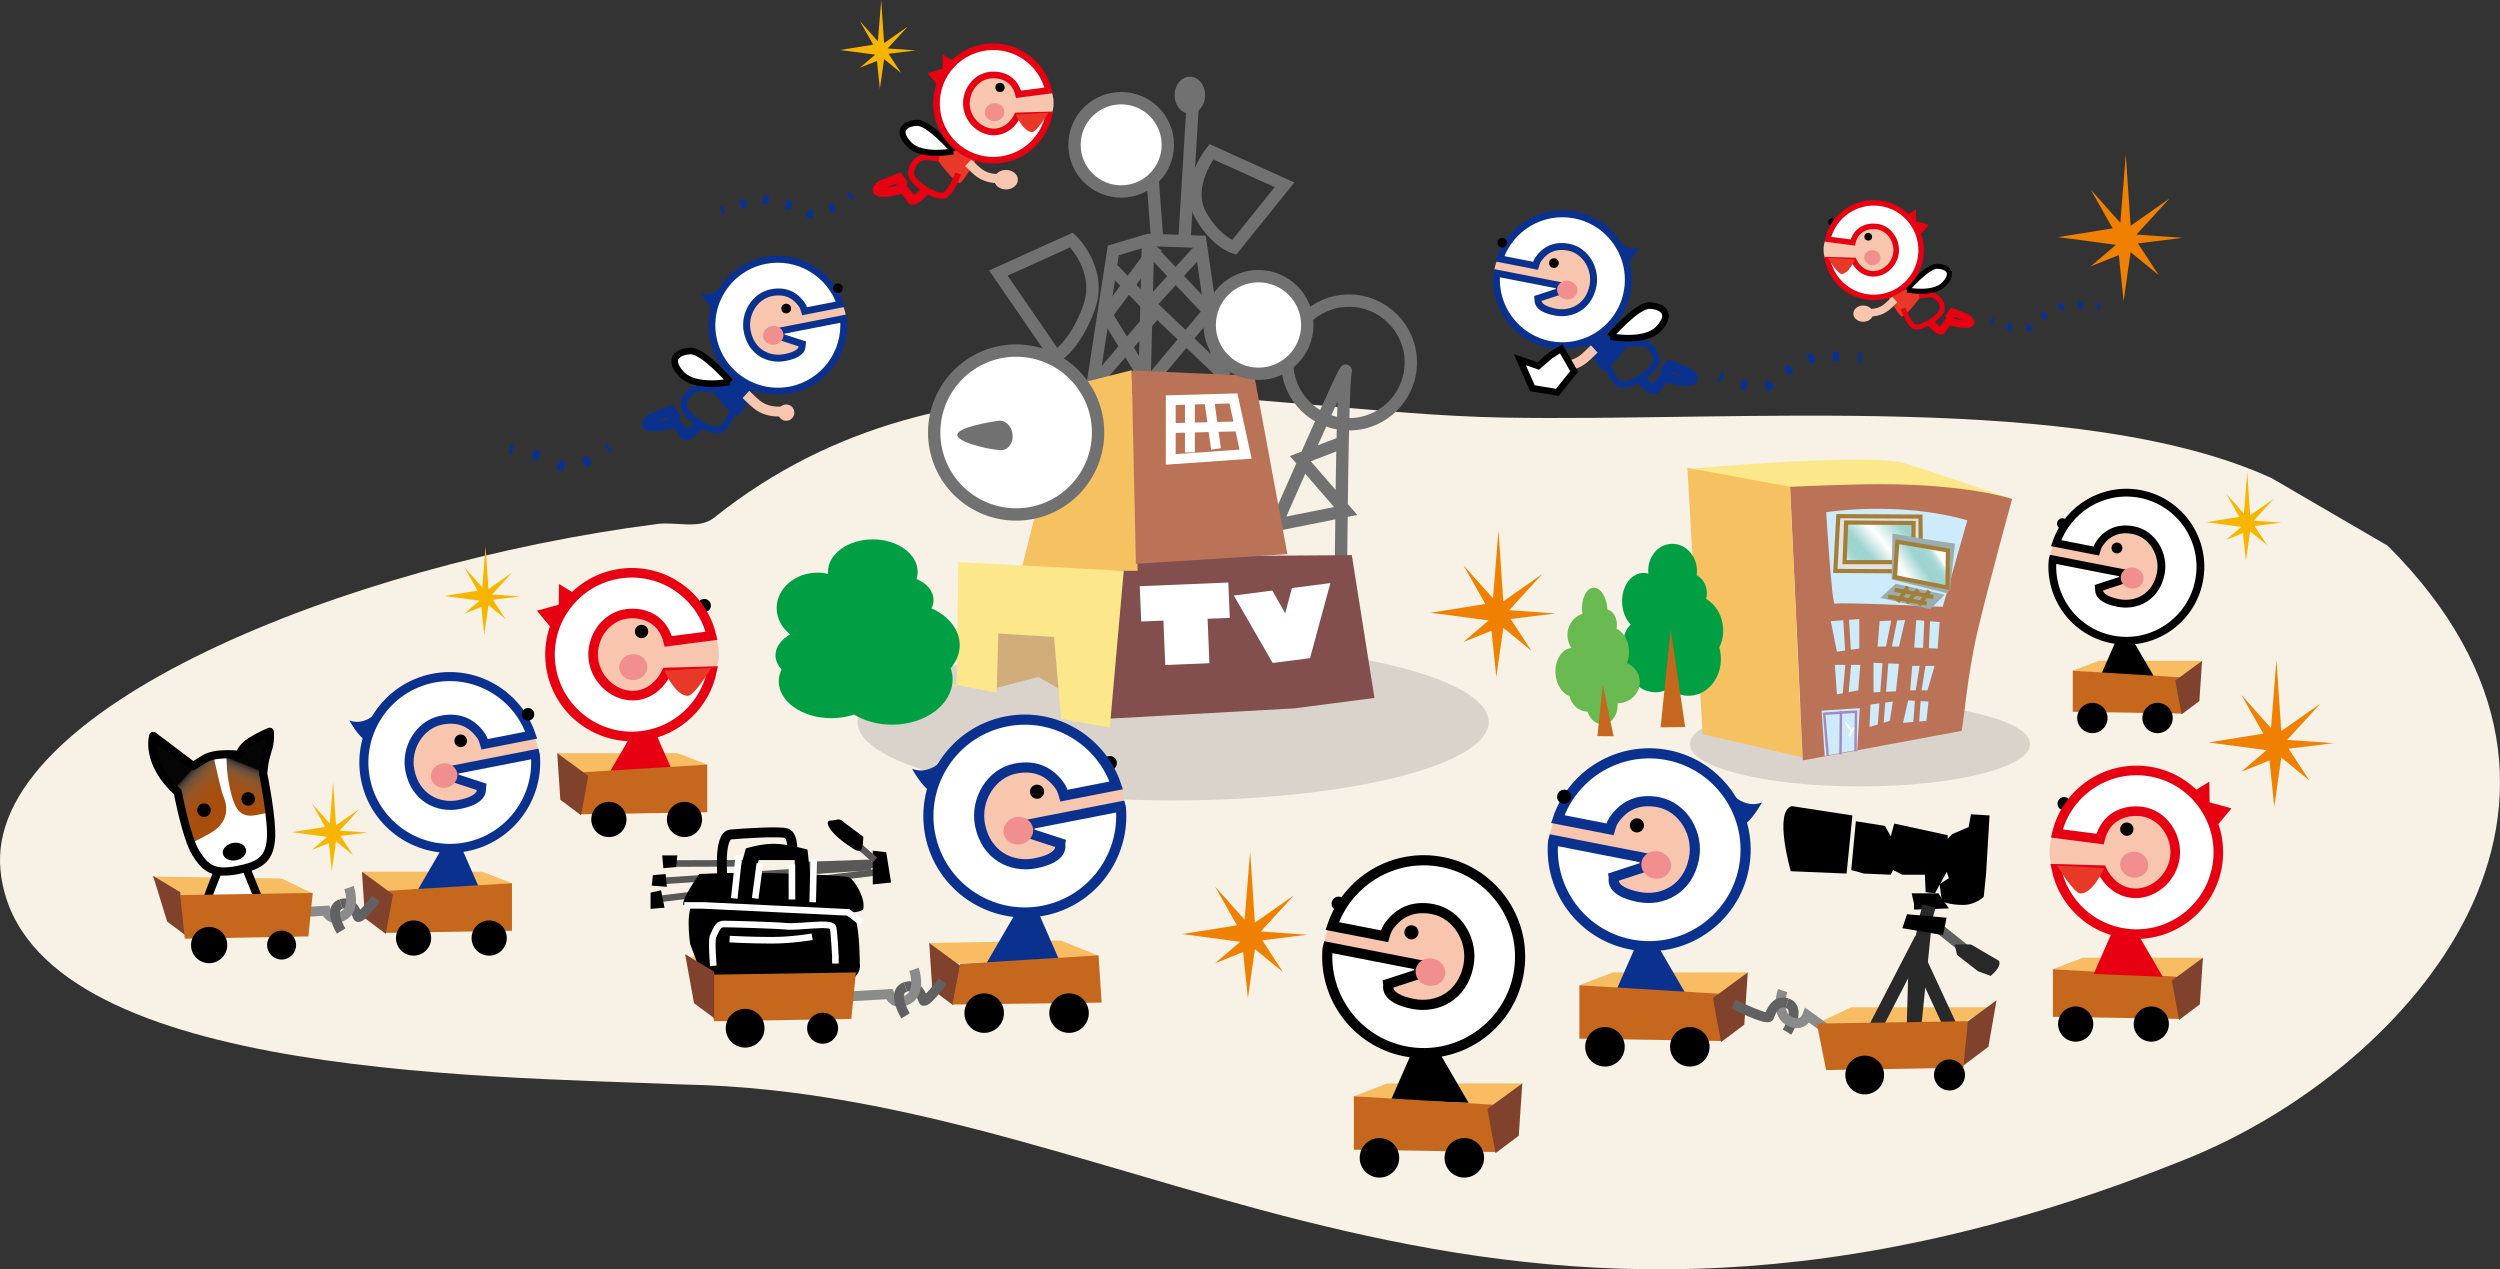 <!-- Generator: Adobe Illustrator 18.1.1, SVG Export Plug-In  -->
<svg version="1.1"
	 xmlns="http://www.w3.org/2000/svg" xmlns:xlink="http://www.w3.org/1999/xlink" xmlns:a="http://ns.adobe.com/AdobeSVGViewerExtensions/3.0/"
	 x="0px" y="0px" width="860.268px" height="436.785px" viewBox="0 0 860.268 436.785" enable-background="new 0 0 860.268 436.785"
	 xml:space="preserve">
<rect x="0" y="0" width="860.268" height="436.785" fill="#333333" stroke="none"/>
<defs>
</defs>
<g>
	<g>
		<path fill="#F7F2E5" d="M781.681,164.524c-65.702-30.003-183.52-19.337-264.516-20.837
			c-86.901-1.609-188.991-31.498-271.487,34.498c-5.051,4.04-12.985,1.282-19.592,2.133
			C118.869,194.108-5.344,243.917,0.178,299.538c7.013,70.638,162.384,70.641,235.003,73.641
			c159.066,3,275.987,122.994,517.474,25.499c76.436-30.859,157.504-122.369,69.008-210.864L781.681,164.524z"/>
	</g>
	<g>
		<g>
			<ellipse fill="#D9D3CC" cx="403.658" cy="248.426" rx="108.594" ry="26.998"/>
			<path fill="none" stroke="#727171" stroke-width="4.252" stroke-miterlimit="10" d="M463.055,151.83l-15.6,5.999l15.6,17.999
				l-23.999,4.801c0,0,25.199-57.598,23.999-52.798c-1.199,4.8-1.632,69.567-1.632,69.567"/>
			
				<line fill="none" stroke="#727171" stroke-width="4.252" stroke-miterlimit="10" x1="395.071" y1="82.581" x2="393.873" y2="130.513"/>
			<polyline fill="none" stroke="#727171" stroke-width="4.252" stroke-miterlimit="10" points="398.066,84.978 380.691,108.345 
				393.273,128.716 			"/>
			<polyline fill="none" stroke="#727171" stroke-width="4.252" stroke-miterlimit="10" points="383.088,92.767 397.469,107.746 
				375.898,132.91 383.088,86.176 395.071,82.581 413.045,83.18 420.235,132.311 			"/>
			<polyline fill="none" stroke="#727171" stroke-width="4.252" stroke-miterlimit="10" points="395.071,84.978 416.041,107.146 
				397.469,129.315 			"/>
			<polyline fill="none" stroke="#727171" stroke-width="4.252" stroke-miterlimit="10" points="413.645,84.978 395.67,104.75 
				422.033,129.914 			"/>
			<polyline fill="#834E4E" points="376.498,191.627 465.172,191.027 472.961,240.157 445.4,243.753 380.691,247.348 374.7,192.824 
							"/>
			<polygon fill="#F6C160" points="351.333,196.42 367.51,132.91 389.423,127.398 391.477,196.42 			"/>
			<polyline fill="#BA7356" points="389.68,127.518 431.619,129.315 443.004,190.686 390.877,194.023 389.423,127.999 			"/>
			<polyline fill="#D2AD7C" points="341.148,237.162 357.324,232.969 365.713,237.762 370.506,216.191 341.747,212.597 
				341.148,237.162 			"/>
			
				<line fill="none" stroke="#727171" stroke-width="4.252" stroke-miterlimit="10" x1="407.653" y1="81.383" x2="410.649" y2="32.253"/>
			
				<line fill="none" stroke="#727171" stroke-width="4.252" stroke-miterlimit="10" x1="398.066" y1="80.784" x2="395.734" y2="49.657"/>
			<path fill="#727171" d="M400.234,47.43c0.439,2.781-1.059,5.323-3.35,5.684c-2.287,0.363-4.498-1.597-4.938-4.375
				c-0.439-2.777,1.062-5.324,3.35-5.684C397.584,42.693,399.794,44.649,400.234,47.43z"/>
			<circle fill="#FFFFFF" stroke="#727171" stroke-width="4.252" stroke-miterlimit="10" cx="385.805" cy="49.835" r="16.055"/>
			<path fill="none" stroke="#727171" stroke-width="4.252" stroke-miterlimit="10" d="M368.709,82.581
				c0,0,10.784,10.186,5.991,23.367c-4.793,13.181-11.384,16.776-11.384,16.776l-19.772-28.76L368.709,82.581z"/>
			<circle fill="none" stroke="#727171" stroke-width="4.252" stroke-miterlimit="10" cx="464.201" cy="124.724" r="21.27"/>
			<circle fill="#FFFFFF" stroke="#727171" stroke-width="4.252" stroke-miterlimit="10" cx="349.66" cy="148.831" r="28.199"/>
			<circle fill="#FFFFFF" stroke="#727171" stroke-width="4.252" stroke-miterlimit="10" cx="433.057" cy="111.832" r="16.799"/>
			<path fill="#727171" d="M348.407,149.207c0.419,2.782-1.1,5.314-3.392,5.657c-2.289,0.347-15.175-2.284-15.593-5.065
				c-0.419-2.781,11.79-4.662,14.08-5.006C345.793,144.449,347.988,146.424,348.407,149.207z"/>
			<path fill="none" stroke="#727171" stroke-width="4.252" stroke-miterlimit="10" d="M416.857,52.215
				c0,0-9.584,11.915-3.441,22.311c5.201,8.8,11.234,10.635,11.234,10.635L442.023,63.6L416.857,52.215z"/>
			<polyline fill="#FCE78A" points="329.165,236.562 329.764,193.424 386.684,196.42 381.891,250.344 365.113,247.348 
				362.717,219.188 343.544,217.989 342.945,238.36 327.367,235.364 			"/>
			<polygon fill="none" stroke="#FFFFFF" stroke-width="3.397" stroke-miterlimit="10" points="402.86,137.703 424.43,137.104 
				428.623,156.277 402.86,158.074 			"/>
			
				<line fill="none" stroke="#FFFFFF" stroke-width="3.397" stroke-miterlimit="10" x1="409.451" y1="137.104" x2="409.451" y2="155.678"/>
			
				<line fill="none" stroke="#FFFFFF" stroke-width="3.397" stroke-miterlimit="10" x1="416.041" y1="137.104" x2="418.439" y2="154.48"/>
			
				<line fill="none" stroke="#FFFFFF" stroke-width="3.397" stroke-miterlimit="10" x1="403.459" y1="147.289" x2="427.426" y2="146.69"/>
			<g>
				<path fill="#FFFFFF" d="M392.697,213.871l-0.502-12.158l30.484-1.259l0.502,12.158l-7.644,0.315l0.632,15.287l-15.197,0.628
					l-0.632-15.287L392.697,213.871z"/>
				<path fill="#FFFFFF" d="M457.796,200.637l-7.003,25.832l-12.863,1.662l-13.36-23.199l13.235-1.711l4.445,7.821l2.311-8.694
					L457.796,200.637z"/>
			</g>
			<g>
				<path fill="#009F43" d="M330.244,222.02c0-5.414-3.913-10.126-9.719-12.661c0.453-0.895,0.715-1.857,0.715-2.87
					c0-3.109-2.356-5.813-5.836-7.234c0.234-0.784,0.371-1.594,0.371-2.428c0-6.198-6.913-11.224-15.438-11.224
					c-8.528,0-15.439,5.025-15.439,11.224c0,0.217,0.027,0.423,0.044,0.636c-1.15-0.261-2.349-0.414-3.592-0.414
					c-7.786,0-14.095,5.463-14.095,12.201c0,3.583,1.794,6.794,4.636,9.027c-3.084,1.784-5.031,4.34-5.031,7.193
					c0,1.781,0.771,3.448,2.091,4.888c-0.625,1.282-0.977,2.653-0.977,4.084c0,7.008,8.116,12.688,18.124,12.688
					c2.793,0,5.428-0.453,7.795-1.245c3.573,2.177,8.128,3.484,13.087,3.484c11.492,0,20.809-6.99,20.809-15.617
					c0-1.318-0.242-2.592-0.651-3.815C329.097,227.652,330.244,224.938,330.244,222.02z"/>
			</g>
			<circle cx="381.901" cy="262.576" r="2.433"/>
			<ellipse fill="#727171" cx="409.448" cy="32.745" rx="5.243" ry="6.365"/>
		</g>
		<ellipse fill="#D9D3CC" cx="640.037" cy="256.056" rx="58.578" ry="14.563"/>
		<path fill="#FCE78A" d="M579.717,161.46c0,0,57.158-5.279,74.166-2.444c2.399,0.399,38.492,12.688,38.492,12.688l-76.977-0.671
			L579.717,161.46z"/>
		<path fill="#BA7356" d="M674.988,251.504c0.877-3.809,1.927-18.867,5.428-33.925c3.503-15.059,11.959-45.876,11.959-45.876
			s-14.822-5.088-45.293-5.088c-11.557,0-31.102,0.886-31.102,0.886l4.379,94.159L674.988,251.504z"/>
		<path fill="#CEEBFB" d="M676.967,179.058l-8.457,29.767c0,0-36.07-1.751-37.119-1.051c-1.051,0.7-2.977-31.518-2.977-31.518
			S653.328,172.229,676.967,179.058z"/>
		<polygon fill="#CEEBFB" points="667.461,214.077 666.76,223.183 658.705,222.832 659.406,213.377 		"/>
		<polygon fill="#CEEBFB" points="665.709,229.136 663.258,237.54 657.305,237.54 658.004,229.136 		"/>
		<polygon fill="#CEEBFB" points="655.553,213.377 653.453,222.481 646.098,222.481 646.798,213.727 		"/>
		<polygon fill="#CEEBFB" points="639.795,213.026 639.795,223.183 632.09,224.232 629.988,213.727 		"/>
		<polygon fill="#CEEBFB" points="653.453,228.435 652.4,237.891 644.697,238.24 644.697,228.085 		"/>
		<polygon fill="#CEEBFB" points="640.144,228.785 639.445,237.54 632.09,238.941 631.391,228.785 		"/>
		<polygon fill="#CEEBFB" points="663.607,241.393 656.604,241.042 654.853,248.746 662.907,248.046 		"/>
		<polygon fill="#CEEBFB" points="651.352,241.393 650.301,248.046 643.297,250.148 643.646,242.442 		"/>
		<polygon fill="#CEEBFB" points="639.094,258.026 639.97,243.668 626.837,244.544 627.888,260.128 		"/>
		<polyline fill="none" stroke="#A489BE" stroke-width="0.85" points="638.48,258.552 638.656,244.895 627.713,245.595 
			628.938,260.128 		"/>
		<line fill="none" stroke="#A489BE" stroke-width="0.85" x1="633.49" y1="244.719" x2="633.316" y2="259.603"/>
		<line fill="none" stroke="#FFFFFF" stroke-width="0.7" x1="635.066" y1="248.571" x2="636.818" y2="251.198"/>
		<line fill="none" stroke="#FFFFFF" stroke-width="0.7" x1="637.9" y1="250.322" x2="636.326" y2="253.299"/>
		<line fill="none" stroke="#BA7356" stroke-width="1.985" x1="635.242" y1="212.852" x2="635.942" y2="224.407"/>
		<line fill="none" stroke="#BA7356" stroke-width="1.985" x1="663.258" y1="211.45" x2="662.732" y2="223.183"/>
		<line fill="none" stroke="#BA7356" stroke-width="1.985" x1="652.051" y1="212.326" x2="649.6" y2="224.407"/>
		<line fill="none" stroke="#BA7356" stroke-width="1.985" x1="661.682" y1="228.435" x2="659.931" y2="239.291"/>
		<line fill="none" stroke="#BA7356" stroke-width="1.985" x1="659.931" y1="241.042" x2="659.23" y2="250.672"/>
		<line fill="none" stroke="#BA7356" stroke-width="1.985" x1="648.899" y1="226.684" x2="646.973" y2="251.548"/>
		<path fill="none" stroke="#BA7356" stroke-width="1.985" d="M636.117,227.034c0,0.525-1.226,13.833-1.226,13.833"/>
		<polyline fill="#F6C160" points="615.98,167.501 580.65,160.993 585.883,252.615 620.201,260.615 		"/>
		<polygon fill="#E2E2E3" stroke="#A37E39" stroke-width="1.431" stroke-miterlimit="10" points="661.014,196.629 660.845,177.775 
			632.565,177.607 631.555,196.461 		"/>
		
			<linearGradient id="SVGID_1_" gradientUnits="userSpaceOnUse" x1="2351.981" y1="177.959" x2="2372.169" y2="195.508" gradientTransform="matrix(-1 0 0 1 3008.727 0)">
			<stop  offset="0" style="stop-color:#9DD4D0"/>
			<stop  offset="0.153" style="stop-color:#9DD4D0"/>
			<stop  offset="0.455" style="stop-color:#FFFFFF"/>
			<stop  offset="0.706" style="stop-color:#9DD4D0"/>
			<stop  offset="0.828" style="stop-color:#9FD5D1"/>
			<stop  offset="0.872" style="stop-color:#A6D8D4"/>
			<stop  offset="0.903" style="stop-color:#B1DDDA"/>
			<stop  offset="0.929" style="stop-color:#C2E4E2"/>
			<stop  offset="0.951" style="stop-color:#D8EEEC"/>
			<stop  offset="0.969" style="stop-color:#F3FAF9"/>
			<stop  offset="0.977" style="stop-color:#FFFFFF"/>
		</linearGradient>
		<polygon fill="url(#SVGID_1_)" stroke="#A37E39" stroke-width="1.431" stroke-miterlimit="10" points="634.752,193.431 
			635.258,179.796 658.488,179.964 658.32,193.431 		"/>
		<g>
			<polyline fill="#F8BC63" points="543.478,339.011 555.023,334.599 601.423,334.599 592.623,342.599 			"/>
			<polyline fill="#F8BC63" points="625.186,352.208 637.023,346.599 684.223,346.599 675.423,352.199 			"/>
			<path d="M616.623,277.398l20.8,3.2l-2,20l-19.2-0.8C616.223,299.799,610.223,278.999,616.623,277.398z"/>
			<polygon points="638.623,282.599 637.023,299.398 641.423,300.599 650.623,300.999 651.423,299.398 654.623,300.999 
				669.023,300.999 670.223,299.398 670.223,287.398 651.822,283.398 650.623,287.799 648.623,284.199 			"/>
			<path d="M669.822,288.999l2-2l5.601-2.4l0.8-4.399l6.4,0.399l-1.2,20l-0.8,8c0,0-2.801,2.8-7.2,2.8c-4.399,0-7.2-1.199-7.2-1.199
				l-0.8-6l3.2-2l-0.801-2.4V288.999z"/>
			<polyline points="662.223,297.398 662.623,306.999 665.822,307.398 670.223,299.398 668.623,299.799 			"/>
			<polyline points="658.623,310.999 657.822,307.398 667.023,307.398 670.623,312.599 658.623,312.999 			"/>
			
				<line fill="none" stroke="#626161" stroke-width="3.402" stroke-miterlimit="10" x1="666.623" y1="318.999" x2="678.623" y2="328.599"/>
			<path fill="#292929" d="M687.822,330.599l-9.6-5.6h-5.6l0.8,3.6l7.2,5.601l4.4,1.6
				C685.023,335.799,689.023,332.599,687.822,330.599z"/>
			
				<line fill="none" stroke="#292929" stroke-width="4.535" stroke-miterlimit="10" x1="662.223" y1="318.599" x2="660.223" y2="328.999"/>
			<polyline fill="none" stroke="#292929" stroke-width="4.535" stroke-miterlimit="10" points="640.623,362.599 659.023,326.999 
				674.223,359.799 			"/>
			<polyline fill="none" stroke="#292929" stroke-width="4.535" stroke-miterlimit="10" points="659.023,330.199 658.223,359.398 
				662.623,316.199 663.822,311.799 			"/>
			<polygon points="654.623,319.398 656.223,314.599 669.822,315.799 668.623,321.799 			"/>
			<polyline fill="#80422D" points="675.023,352.999 687.023,344.199 684.223,360.199 674.623,367.398 			"/>
			<polyline fill="#0B318F" points="562.678,325.944 554.943,343.544 581.61,344.611 571.211,326.744 			"/>
			<path fill="#F8C5AE" d="M532.926,292.252c0.141,14.331,13.207,27.46,27.895,27.692c14.688,0.232,26.781-11.198,27.008-25.528
				c0.227-14.33-11.499-26.135-26.188-26.367C546.953,267.816,532.759,275.379,532.926,292.252z"/>
			<circle cx="563.281" cy="284.024" r="2.432"/>
			<path fill="#0B318F" d="M595.946,273.348c5.539,5.278,10.337,2.759,10.337,2.759s-3.121,6.007-6.615,8.115"/>
			<path fill="#FFFFFF" stroke="#0B318F" stroke-width="3.494" stroke-miterlimit="10" d="M534.545,289.101l31.365,6.138
				l0.028,3.072l-10.612,3.462c0.104,0.543-1.709,4.878,8.572,6.89c8.165,1.598,16.947-2.652,19.018-13.236
				c1.664-8.503-3.715-17.715-12.219-19.379c-7.158-1.399-12.119,1.365-15.446,6.26c-0.656,0.965-1.241,3.065-1.241,3.065
				l-17.967-3.515c5.208-15.554,21.305-25.248,37.825-22.016c17.958,3.514,29.708,20.981,26.194,38.939
				c-3.514,17.957-20.98,29.707-38.938,26.193c-16.799-3.286-28.164-18.787-26.684-35.474L534.545,289.101z"/>
			
				<ellipse transform="matrix(-0.981 -0.192 0.192 -0.981 1071.543 698.932)" fill="#F08F8D" cx="569.609" cy="297.589" rx="5.136" ry="4.725"/>
			<polygon fill="#C5671C" points="592.277,358.211 595.478,342.211 543.478,339.011 543.478,357.41 			"/>
			<polyline fill="#80422D" points="589.423,343.398 601.423,334.599 600.223,352.599 592.223,358.599 			"/>
			<path fill="none" stroke="#626161" stroke-width="3.402" stroke-miterlimit="10" d="M614.943,355.145
				c0,0,5.089-8.238,0.021-9.934"/>
			<path fill="none" stroke="#8B8B8B" stroke-width="3.402" stroke-miterlimit="10" d="M633.023,357.398l-11.066-8
				c0,0-1.601,4.533-6.4,1.867c-4.801-2.667-2.133-10.4-2.133-10.4"/>
			<path fill="none" stroke="#626161" stroke-width="3.402" stroke-miterlimit="10" d="M614.965,345.211
				c-0.248-0.083-0.521-0.15-0.822-0.2c-3.326-0.555-4.799,3.2-5.332,4.8c-0.533,1.6-12.268-4.267-12.268-4.267"/>
			<circle cx="581.478" cy="360.211" r="6.8"/>
			<circle cx="552.278" cy="360.211" r="6.8"/>
			<circle cx="538.24" cy="274.167" r="2.433"/>
			<path fill="none" stroke="#626161" stroke-width="3.402" stroke-miterlimit="10" d="M608.565,351.211"/>
			<polygon fill="#C5671C" points="628.385,368.208 625.186,352.208 677.186,351.408 675.586,367.408 			"/>
			<circle cx="641.661" cy="369.919" r="6.667"/>
			<circle cx="670.833" cy="369.908" r="5.333"/>
		</g>
		<g>
			<polyline fill="#F8BC63" points="465.877,377.215 477.423,372.803 523.822,372.803 515.023,380.803 			"/>
			<polyline points="486.411,360.814 478.677,378.414 505.343,379.481 494.943,361.614 			"/>
			<path fill="#F8C5AE" d="M455.326,329.052c0.141,14.331,13.206,27.46,27.893,27.692c14.689,0.232,26.781-11.197,27.008-25.528
				c0.227-14.329-11.499-26.134-26.188-26.367C469.353,304.617,455.158,312.18,455.326,329.052z"/>
			<circle cx="485.682" cy="320.825" r="2.432"/>
			<path fill="#FFFFFF" stroke="#000000" stroke-width="3.494" stroke-miterlimit="10" d="M456.945,325.9l31.365,6.138l0.027,3.072
				l-10.611,3.462c0.103,0.543-1.71,4.878,8.571,6.89c8.165,1.598,16.948-2.652,19.018-13.237
				c1.664-8.502-3.715-17.713-12.219-19.377c-7.159-1.4-12.12,1.364-15.447,6.259c-0.656,0.965-1.24,3.065-1.24,3.065l-17.967-3.515
				c5.207-15.554,21.305-25.248,37.824-22.016c17.959,3.515,29.709,20.981,26.194,38.939c-3.513,17.957-20.98,29.707-38.938,26.193
				c-16.798-3.286-28.164-18.787-26.683-35.474L456.945,325.9z"/>
			
				<ellipse transform="matrix(-0.981 -0.192 0.192 -0.981 910.675 757.009)" fill="#F08F8D" cx="492.009" cy="334.389" rx="5.136" ry="4.724"/>
			<polygon fill="#C5671C" points="514.678,396.415 517.877,380.415 465.877,377.215 465.877,395.615 			"/>
			<polyline fill="#80422D" points="511.822,381.603 523.822,372.803 522.623,390.803 514.623,396.803 			"/>
			<circle cx="503.878" cy="398.415" r="6.8"/>
			<circle cx="474.677" cy="398.415" r="6.8"/>
			<circle cx="460.64" cy="310.966" r="2.433"/>
		</g>
		<g>
			<polygon fill="#9BADAE" points="660.69,185.215 672.715,187.086 671.021,202.725 669.97,204.125 650.885,199.398 
				651.211,183.615 			"/>
			
				<linearGradient id="SVGID_2_" gradientUnits="userSpaceOnUse" x1="2362.76" y1="204.429" x2="2341.279" y2="190.42" gradientTransform="matrix(-1 0 0 1 3008.727 0)">
				<stop  offset="0" style="stop-color:#9DD4D0"/>
				<stop  offset="0.153" style="stop-color:#9DD4D0"/>
				<stop  offset="0.455" style="stop-color:#FFFFFF"/>
				<stop  offset="0.706" style="stop-color:#9DD4D0"/>
				<stop  offset="0.828" style="stop-color:#9FD5D1"/>
				<stop  offset="0.872" style="stop-color:#A6D8D4"/>
				<stop  offset="0.903" style="stop-color:#B1DDDA"/>
				<stop  offset="0.929" style="stop-color:#C2E4E2"/>
				<stop  offset="0.951" style="stop-color:#D8EEEC"/>
				<stop  offset="0.969" style="stop-color:#F3FAF9"/>
				<stop  offset="0.977" style="stop-color:#FFFFFF"/>
			</linearGradient>
			<polygon fill="url(#SVGID_2_)" stroke="#A37E39" stroke-width="1.431" stroke-miterlimit="10" points="652.892,186.417 
				670.281,189.395 670.134,202.164 652.051,198.605 			"/>
			<polyline fill="#9BADAE" points="668.072,204.359 652.313,200.857 647.061,205.76 664.221,209.612 669.123,204.709 			"/>
			
				<line fill="#E2E2E3" stroke="#A37E39" stroke-width="1.431" stroke-miterlimit="10" x1="665.271" y1="205.41" x2="651.963" y2="202.958"/>
			
				<line fill="#E2E2E3" stroke="#A37E39" stroke-width="1.431" stroke-miterlimit="10" x1="662.994" y1="207.686" x2="649.688" y2="205.234"/>
			
				<line fill="#E2E2E3" stroke="#A37E39" stroke-width="1.431" stroke-miterlimit="10" x1="663.871" y1="203.309" x2="660.368" y2="208.211"/>
			
				<line fill="#E2E2E3" stroke="#A37E39" stroke-width="1.431" stroke-miterlimit="10" x1="660.018" y1="202.958" x2="656.166" y2="207.511"/>
			
				<line fill="#E2E2E3" stroke="#A37E39" stroke-width="1.431" stroke-miterlimit="10" x1="656.517" y1="201.907" x2="653.014" y2="207.16"/>
		</g>
		<path fill="#9BADAE" d="M664.541,208.852"/>
		<g>
			<g>
				<path fill="#F8C5AE" d="M513.963,96.154c0.097,9.807,9.035,18.789,19.083,18.947c10.051,0.159,18.324-7.661,18.479-17.466
					c0.155-9.805-7.867-17.881-17.917-18.04C523.56,79.438,513.849,84.611,513.963,96.154z"/>
				<circle cx="534.731" cy="90.526" r="1.664"/>
				<path fill="#0B318F" d="M557.08,83.222c3.79,3.611,7.073,1.888,7.073,1.888s-2.136,4.109-4.526,5.552"/>
				<path fill="#FFFFFF" stroke="#0B318F" stroke-width="2.391" stroke-miterlimit="10" d="M515.069,93.998l21.461,4.2l0.02,2.103
					l-7.262,2.368c0.07,0.372-1.169,3.337,5.865,4.714c5.587,1.094,11.596-1.814,13.013-9.057c1.138-5.816-2.543-12.12-8.36-13.258
					c-4.898-0.957-8.293,0.934-10.568,4.281c-0.449,0.661-0.849,2.099-0.849,2.099l-12.293-2.404
					c3.563-10.643,14.575-17.275,25.879-15.063c12.286,2.404,20.325,14.355,17.921,26.642c-1.502,7.679-6.732,13.698-13.445,16.546
					c-4.027,1.709-8.588,2.277-13.194,1.376c-11.493-2.25-19.271-12.854-18.257-24.272L515.069,93.998z"/>
				
					<ellipse transform="matrix(-0.981 -0.192 0.192 -0.981 1048.947 301.212)" fill="#F08F8D" cx="539.061" cy="99.807" rx="3.514" ry="3.232"/>
				<path d="M515.28,83.503c-0.014,0.919,0.719,1.676,1.639,1.69c0.92,0.016,1.676-0.719,1.691-1.638
					c0.014-0.92-0.721-1.677-1.637-1.692C516.052,81.85,515.295,82.583,515.28,83.503z"/>
				<path fill="#0B318F" d="M545.393,118.472c0,0,4.532,8,6.133,9.066c1.601,1.066,9.601-9.866,9.601-9.866l-10.4-2.934"/>
				<path fill="none" stroke="#0B318F" stroke-width="2.268" stroke-miterlimit="10" d="M552.325,124.072c0,0,2.134,6.133,4.801,8
					c2.666,1.866,12.533-4.534,12.799-7.734c0.268-3.199-2.666-6.666-5.865-6.399c-3.201,0.267-4.534,0.533-4.534,0.533"/>
				<path fill="none" stroke="#0B318F" stroke-width="3.402" stroke-miterlimit="10" d="M564.593,130.472
					c0,0,4.533,5.067,5.332,3.2c0.801-1.867,4.268-5.067,4.268-5.067"/>
				<path fill="none" stroke="#0B318F" stroke-width="3.402" stroke-miterlimit="10" d="M574.46,130.205c0,0,4.8,1.332,7.199,0.8
					c2.4-0.533-0.533-2.666-0.533-2.666l-6.667-2.667l-1.333,1.866L574.46,130.205z"/>
				<path fill="none" stroke="#F8C5AE" stroke-width="3.402" stroke-miterlimit="10" d="M548.593,120.072
					c-3.2,2.933-5.334,6.399-13.067,5.866"/>
				<polygon fill="#FFFFFF" stroke="#000000" stroke-width="2.268" stroke-miterlimit="10" points="533.471,122.347 
					529.308,125.938 523.002,123.775 527.302,133.595 535.892,135.018 541.688,127.814 537.2,120.018 				"/>
				<path fill="#FFFFFF" stroke="#000000" stroke-width="2.268" stroke-miterlimit="10" d="M553.925,115.805
					c0,0,9.335-10.934,13.867-10.666c4.533,0.267,7.733,2.933,2.934,8c-4.801,5.066-16.533,2.666-16.533,2.666"/>
				<g>
					<g>
						<path fill="none" stroke="#0B318F" stroke-width="3.402" stroke-linejoin="round" d="M591.765,129.533
							c0,0,0.385,0.171,1.042,0.44"/>
						<path fill="none" stroke="#0B318F" stroke-width="3.402" stroke-linejoin="round" stroke-dasharray="2.184,6.552" d="
							M598.993,132.129c4.096,1.164,8.722,1.866,10.371-0.196c3.2-4,16-9.6,16-9.6l10.794,0.568"/>
						
							<line fill="none" stroke="#0B318F" stroke-width="3.402" stroke-linejoin="round" x1="639.432" y1="123.073" x2="640.564" y2="123.133"/>
					</g>
				</g>
			</g>
			<path fill="#E83828" d="M649.532,101.848c0,0,3.481,6.143,4.709,6.962c1.228,0.819,7.373-7.576,7.373-7.576l-7.987-2.253"/>
			<path fill="none" stroke="#E60012" stroke-width="1.741" stroke-miterlimit="10" d="M654.857,106.147
				c0,0,1.638,4.71,3.685,6.144c2.049,1.433,9.625-3.481,9.83-5.939c0.204-2.457-2.049-5.118-4.506-4.914
				c-2.457,0.204-3.481,0.41-3.481,0.41"/>
			<path fill="none" stroke="#E60012" stroke-width="2.612" stroke-miterlimit="10" d="M664.276,111.062
				c0,0,3.481,3.891,4.096,2.457c0.613-1.434,3.275-3.891,3.275-3.891"/>
			<path fill="none" stroke="#E60012" stroke-width="2.612" stroke-miterlimit="10" d="M671.853,110.856
				c0,0,3.688,1.023,5.529,0.615c1.844-0.409-0.41-2.048-0.41-2.048l-5.119-2.048l-1.023,1.434L671.853,110.856z"/>
			<path fill="none" stroke="#F8C5AE" stroke-width="2.612" stroke-miterlimit="10" d="M651.989,103.075
				c-2.457,2.253-4.096,4.915-10.035,4.505"/>
			<path fill="#FFFFFF" stroke="#000000" stroke-width="1.741" stroke-miterlimit="10" d="M656.084,99.799
				c0,0,7.169-8.396,10.649-8.19c3.48,0.204,5.938,2.251,2.252,6.143c-3.686,3.892-12.695,2.048-12.695,2.048"/>
			<g>
				<g>
					<path fill="none" stroke="#0B318F" stroke-width="2.612" stroke-linejoin="round" d="M685.142,110.341
						c0,0,0.295,0.131,0.801,0.338"/>
					<path fill="none" stroke="#0B318F" stroke-width="2.612" stroke-linejoin="round" stroke-dasharray="1.677,5.031" d="
						M690.687,112.333c3.146,0.895,6.702,1.435,7.97-0.149c2.458-3.07,12.287-7.372,12.287-7.372l8.283,0.436"/>
					
						<line fill="none" stroke="#0B318F" stroke-width="2.612" stroke-linejoin="round" x1="721.747" y1="105.38" x2="722.616" y2="105.426"/>
				</g>
			</g>
			<circle cx="630.408" cy="76.408" r="1.326"/>
			<ellipse fill="#F8C5AE" cx="641.054" cy="85.958" rx="13.562" ry="11.44"/>
			<polyline fill="#E60012" points="659.349,76.137 659.29,72.013 655.077,74.621 658.946,76.387 660.829,80.77 663.693,77.331 			
				"/>
			<g>
				<path fill="#FFFFFF" stroke="#E60012" stroke-width="1.905" stroke-miterlimit="10" d="M637.921,89.625
					c1.102,2.317,3.211,4.211,5.83,4.551c4.217,0.545,8.15-2.9,8.697-7.117c0.545-4.219-2.383-8.552-6.6-9.098
					c-3.644-0.471-7.272,1.203-8.297,5.476l-8.602-1.112c1.887-8.019,9.596-13.487,17.94-12.408
					c8.904,1.152,15.215,9.335,14.062,18.242c-1.152,8.906-9.336,15.215-18.242,14.062c-7.06-0.913-12.486-6.246-13.859-12.854
					L637.921,89.625z"/>
			</g>
			
				<ellipse transform="matrix(-0.992 -0.128 0.128 -0.992 1272.31 258.928)" fill="#F08F8D" cx="644.497" cy="88.475" rx="2.801" ry="2.578"/>
			<path fill="#E83828" d="M638.342,89.261l-9.352-0.563c0,0,3.338,5.612,4.701,5.579C636.22,94.214,638.342,89.261,638.342,89.261z
				"/>
			<circle cx="642.87" cy="81.467" r="1.327"/>
			<ellipse fill="#F8C5AE" cx="641.149" cy="107.924" rx="3.4" ry="2.8"/>
		</g>
		<g>
			<g>
				<path fill="#F8C5AE" d="M291.311,111.799c-0.096,9.807-9.035,18.788-19.083,18.947c-10.051,0.159-18.324-7.661-18.479-17.466
					c-0.155-9.805,7.867-17.881,17.916-18.04C281.715,95.082,291.426,100.255,291.311,111.799z"/>
				<circle cx="270.543" cy="106.17" r="1.664"/>
				<path fill="#0B318F" d="M248.194,98.866c-3.79,3.611-7.073,1.888-7.073,1.888s2.136,4.109,4.526,5.552"/>
				<path fill="#FFFFFF" stroke="#0B318F" stroke-width="2.391" stroke-miterlimit="10" d="M290.205,109.643l-21.461,4.2
					l-0.019,2.103l7.261,2.368c-0.07,0.371,1.169,3.337-5.865,4.714c-5.587,1.094-11.596-1.814-13.013-9.058
					c-1.138-5.816,2.543-12.119,8.36-13.258c4.898-0.957,8.293,0.935,10.568,4.282c0.449,0.661,0.849,2.099,0.849,2.099
					l12.293-2.404c-3.563-10.643-14.576-17.275-25.879-15.063c-12.287,2.404-20.326,14.355-17.921,26.642
					c1.501,7.679,6.732,13.698,13.445,16.546c4.027,1.709,8.587,2.277,13.194,1.376c11.494-2.25,19.27-12.856,18.256-24.273
					L290.205,109.643z"/>
				
					<ellipse transform="matrix(0.981 -0.192 0.192 0.981 -17.209 53.24)" fill="#F08F8D" cx="266.214" cy="115.452" rx="3.514" ry="3.232"/>
				<circle cx="288.329" cy="99.174" r="1.665"/>
				<path fill="#0B318F" d="M259.882,134.116c0,0-4.533,8-6.133,9.066c-1.6,1.066-9.6-9.866-9.6-9.866l10.4-2.934"/>
				<path fill="none" stroke="#0B318F" stroke-width="2.268" stroke-miterlimit="10" d="M252.949,139.716c0,0-2.134,6.134-4.8,8
					c-2.667,1.867-12.534-4.533-12.8-7.733c-0.267-3.2,2.667-6.666,5.866-6.399c3.2,0.266,4.534,0.533,4.534,0.533"/>
				<path fill="none" stroke="#0B318F" stroke-width="3.402" stroke-miterlimit="10" d="M240.682,146.116
					c0,0-4.533,5.067-5.333,3.2c-0.8-1.867-4.267-5.067-4.267-5.067"/>
				<path fill="none" stroke="#0B318F" stroke-width="3.402" stroke-miterlimit="10" d="M230.814,145.849c0,0-4.8,1.333-7.2,0.801
					c-2.4-0.533,0.534-2.666,0.534-2.666l6.666-2.667l1.334,1.866L230.814,145.849z"/>
				<path fill="none" stroke="#F8C5AE" stroke-width="3.402" stroke-miterlimit="10" d="M256.682,135.716
					c3.2,2.934,5.334,6.4,13.067,5.867"/>
				<path fill="#FFFFFF" stroke="#000000" stroke-width="2.268" stroke-miterlimit="10" d="M251.349,131.449
					c0,0-9.334-10.934-13.867-10.667c-4.533,0.268-7.733,2.934-2.933,8c4.8,5.067,16.533,2.667,16.533,2.667"/>
			</g>
			<g>
				<g>
					<path fill="none" stroke="#0B318F" stroke-width="3.402" stroke-linejoin="round" d="M209.746,153.767
						c0,0-0.335,0.256-0.912,0.669"/>
					<path fill="none" stroke="#0B318F" stroke-width="3.402" stroke-linejoin="round" stroke-dasharray="2.334,7.003" d="
						M202.925,158.186c-3.623,1.984-7.732,3.564-9.743,1.998c-2.53-1.972-8.867-3.68-13.251-4.682"/>
					<path fill="none" stroke="#0B318F" stroke-width="3.402" stroke-linejoin="round" d="M176.503,154.77
						c-0.701-0.139-1.111-0.213-1.111-0.213"/>
				</g>
			</g>
			<path fill="#E83828" d="M336.116,54.542c0,0-4.177,7.372-5.652,8.355c-1.474,0.982-8.846-9.092-8.846-9.092l9.585-2.704"/>
			<path fill="none" stroke="#E60012" stroke-width="2.09" stroke-miterlimit="10" d="M329.727,59.702
				c0,0-1.965,5.652-4.422,7.373c-2.459,1.719-11.55-4.178-11.796-7.127c-0.245-2.949,2.458-6.143,5.407-5.898
				c2.948,0.246,4.177,0.492,4.177,0.492"/>
			<path fill="none" stroke="#E60012" stroke-width="3.135" stroke-miterlimit="10" d="M318.423,65.601
				c0,0-4.177,4.669-4.915,2.948c-0.737-1.721-3.932-4.669-3.932-4.669"/>
			<path fill="none" stroke="#E60012" stroke-width="3.135" stroke-miterlimit="10" d="M309.331,65.354
				c0,0-4.424,1.228-6.636,0.738c-2.211-0.491,0.494-2.457,0.494-2.457l6.142-2.458l1.229,1.721L309.331,65.354z"/>
			<path fill="none" stroke="#F8C5AE" stroke-width="3.135" stroke-miterlimit="10" d="M333.168,56.016
				c2.948,2.703,4.914,5.899,12.041,5.406"/>
			<path fill="#FFFFFF" stroke="#000000" stroke-width="2.09" stroke-miterlimit="10" d="M328.254,52.085
				c0,0-8.603-10.077-12.779-9.829c-4.176,0.245-7.126,2.701-2.703,7.371c4.424,4.67,15.235,2.458,15.235,2.458"/>
			<g>
				<g>
					<path fill="none" stroke="#0B318F" stroke-width="3.135" stroke-linejoin="round" d="M293.074,67.011
						c0,0-0.304,0.241-0.829,0.632"/>
					<path fill="none" stroke="#0B318F" stroke-width="3.135" stroke-linejoin="round" stroke-dasharray="2.013,6.038" d="
						M287.225,70.987c-3.388,1.982-7.359,3.675-9.306,2.212c-3.775-2.833-16.486-4.888-16.486-4.888l-9.494,2.986"/>
					
						<line fill="none" stroke="#0B318F" stroke-width="3.135" stroke-linejoin="round" x1="249.051" y1="72.206" x2="248.054" y2="72.519"/>
				</g>
			</g>
			<circle cx="353.065" cy="40.514" r="1.592"/>
			<ellipse fill="#F8C5AE" cx="346.289" cy="35.476" rx="16.275" ry="13.727"/>
			<polyline fill="#E60012" points="324.336,23.69 324.407,18.741 329.461,21.87 324.818,23.989 322.559,29.249 319.123,25.123 			
				"/>
			<g>
				<path fill="#FFFFFF" stroke="#E60012" stroke-width="2.287" stroke-miterlimit="10" d="M350.05,39.875
					c-1.323,2.781-3.853,5.054-6.997,5.461c-5.061,0.655-9.781-3.479-10.436-8.54c-0.655-5.062,2.859-10.262,7.919-10.917
					c4.373-0.565,8.727,1.443,9.956,6.57l10.322-1.335c-2.265-9.622-11.515-16.185-21.527-14.889
					c-10.686,1.383-18.258,11.201-16.875,21.891c1.383,10.688,11.202,18.258,21.889,16.875c8.472-1.097,14.984-7.496,16.631-15.426
					L350.05,39.875z"/>
			</g>
			
				<ellipse transform="matrix(0.992 -0.128 0.128 0.992 -2.111 44.21)" fill="#F08F8D" cx="342.158" cy="38.496" rx="3.361" ry="3.093"/>
			<path fill="#E83828" d="M349.545,39.438l11.223-0.676c0,0-4.007,6.734-5.641,6.694C352.092,45.382,349.545,39.438,349.545,39.438
				z"/>
			<circle cx="344.11" cy="30.086" r="1.592"/>
			<ellipse fill="#F8C5AE" cx="346.175" cy="61.835" rx="4.079" ry="3.359"/>
			<circle fill="#F8C5AE" cx="270.549" cy="141.982" r="2.8"/>
		</g>
		<path fill="#009F43" d="M592.943,216.195c-0.251-4.452-2.592-8.211-5.857-10.117c0.203-0.75,0.301-1.552,0.254-2.383
			c-0.145-2.557-1.549-4.711-3.503-5.773c0.093-0.65,0.128-1.321,0.089-2.008c-0.287-5.101-4.269-9.022-8.893-8.762
			c-4.625,0.262-8.139,4.607-7.852,9.707c0.01,0.178,0.035,0.35,0.054,0.524c-0.634-0.181-1.292-0.271-1.966-0.232
			c-4.222,0.239-7.391,4.927-7.078,10.47c0.168,2.946,1.289,5.534,2.934,7.283c-1.59,1.564-2.525,3.726-2.393,6.072
			c0.083,1.467,0.578,2.814,1.36,3.956c-0.278,1.076-0.406,2.215-0.34,3.392c0.326,5.766,4.991,10.19,10.418,9.883
			c1.516-0.085,2.925-0.541,4.17-1.263c2.039,1.679,4.568,2.615,7.26,2.463c6.232-0.352,10.959-6.388,10.559-13.482
			c-0.062-1.086-0.252-2.126-0.531-3.12C592.582,220.865,593.08,218.597,592.943,216.195z"/>
		<g>
			<path fill="#6ABA52" d="M559.832,228.18c0.533-1.298,0.801-2.83,0.708-4.457c-0.196-3.495-1.985-6.368-4.308-7.344
				c0.127-0.574,0.193-1.183,0.158-1.82c-0.137-2.42-1.521-4.366-3.269-4.859c-0.001-0.028-0.001-0.055-0.003-0.083
				c-0.238-4.213-2.387-7.518-4.799-7.381c-2.414,0.136-4.175,3.661-3.937,7.874c0.021,0.381,0.062,0.751,0.114,1.115
				c-3.133,0.998-5.322,4.129-5.119,7.713c0.084,1.5,0.582,2.872,1.363,4.012c-3.303,0.349-5.744,4.199-5.486,8.752
				c0.215,3.797,2.238,6.902,4.83,7.814c0.673,3.067,3.229,5.319,6.229,5.39c0.835,2.642,2.961,4.471,5.344,4.336
				c2.947-0.167,5.166-3.269,4.959-6.928c-0.006-0.106-0.019-0.21-0.027-0.316c0.143,0,0.286,0.006,0.432-0.003
				c4.222-0.238,7.461-3.668,7.236-7.658C564.102,231.566,562.318,229.259,559.832,228.18z"/>
			<polygon fill="#C5671C" points="551.512,235.587 549.691,253.306 555.252,253.352 			"/>
		</g>
		<polygon fill="#C5671C" points="574.892,216.646 579.883,250.186 571.43,250.275 		"/>
		<polygon fill="#F08000" points="729.619,76.676 731.501,53.181 733.155,77.686 746.583,68.262 735.176,80.717 751.108,81.837 
			735.682,83.748 742.813,94.657 733.155,86.777 730.746,103.707 729.113,87.788 719.434,91.642 728.105,84.253 708.13,81.595 
			726.983,78.579 719.434,65.246 		"/>
		<polygon fill="#F08000" points="428.287,316.497 430.168,293.002 431.822,317.507 445.251,308.083 433.844,320.538 
			449.775,321.658 434.35,323.569 441.48,334.478 431.822,326.599 429.414,343.528 427.781,327.609 418.102,331.463 
			426.773,324.074 406.798,321.416 425.65,318.4 418.102,305.067 		"/>
		<polygon fill="#F08000" points="781.467,250.559 783.348,227.062 785.002,251.567 798.431,242.145 787.023,254.599 
			802.955,255.719 787.529,257.63 794.66,268.539 785.002,260.66 782.594,277.59 780.961,261.671 771.281,265.523 779.953,258.135 
			759.978,255.477 778.83,252.461 771.281,239.129 		"/>
		<polygon fill="#F08000" points="513.76,205.927 515.642,182.432 517.297,206.936 530.725,197.513 519.316,209.968 535.25,211.088 
			519.822,212.999 526.954,223.908 517.297,216.028 514.887,232.958 513.254,217.039 503.574,220.893 512.246,213.504 
			492.272,210.846 511.125,207.83 503.574,194.497 		"/>
		<polygon fill="#F8B500" points="165.943,202.109 167.083,187.885 168.084,202.721 176.214,197.016 169.307,204.556 
			178.952,205.233 169.613,206.391 173.931,212.995 168.084,208.225 166.626,218.475 165.637,208.837 159.776,211.17 
			165.026,206.696 152.934,205.087 164.347,203.262 159.776,195.189 		"/>
		<polygon fill="#F8B500" points="772.153,176.718 773.293,162.493 774.294,177.328 782.424,171.624 775.517,179.164 
			785.162,179.842 775.822,180.999 780.141,187.604 774.294,182.832 772.836,193.082 771.848,183.445 765.986,185.777 
			771.236,181.305 759.144,179.695 770.557,177.87 765.986,169.798 		"/>
		<g>
			<polyline fill="#F8BC63" points="289.374,333.098 279.088,329.167 237.747,329.167 245.588,336.294 			"/>
			<polyline fill="#F8BC63" points="378.418,329.001 365.084,323.668 319.747,324.5 327.588,331.627 			"/>
			<polyline fill="#80422D" points="330.439,332.341 319.747,324.5 320.816,340.537 327.944,345.883 			"/>
			<polyline fill="#0B318F" points="357.465,314.353 365.199,331.953 338.531,333.021 348.932,315.153 			"/>
			<path fill="none" stroke="#626161" stroke-width="3.402" stroke-miterlimit="10" d="M311.577,339.62
				c0.249-0.083,0.522-0.15,0.822-0.2c3.327-0.555,4.8,3.2,5.333,4.8c0.533,1.601,6.686-6.552,6.686-6.552"/>
			<path fill="none" stroke="#8B8B8B" stroke-width="3.402" stroke-miterlimit="10" d="M291.864,342.887l14.134-0.8
				c0,0,1.6,4.533,6.4,1.866c4.8-2.666,2.133-10.399,2.133-10.399"/>
			
				<line fill="none" stroke="#595757" stroke-width="2.268" stroke-miterlimit="10" x1="299.614" y1="298.328" x2="227.465" y2="303.153"/>
			
				<line fill="none" stroke="#595757" stroke-width="2.268" stroke-miterlimit="10" x1="257.086" y1="297.058" x2="230.265" y2="297.153"/>
			
				<line fill="none" stroke="#595757" stroke-width="2.268" stroke-miterlimit="10" x1="299.846" y1="296.905" x2="277.751" y2="297.668"/>
			
				<line fill="none" stroke="#595757" stroke-width="2.268" stroke-miterlimit="10" x1="273.23" y1="300.214" x2="301.435" y2="297.5"/>
			
				<line fill="none" stroke="#595757" stroke-width="2.268" stroke-miterlimit="10" x1="301.336" y1="300.183" x2="225.065" y2="309.554"/>
			<path d="M242.264,337.554l-4.799-12.8c0,0-2-13.601,1.999-14.4c4-0.8,43.2,2.4,43.2,2.4s10-0.801,11.6,3.199
				c1.6,4,1.6,15.601,1.6,15.601s0.8,3.6-3.2,5.6s-15.2,1.601-15.2,1.601"/>
			<polygon fill="#C5671C" points="327.751,345.668 330.418,331.668 377.998,328.753 379.084,345.001 			"/>
			<polygon fill="#C5671C" points="245.732,351.42 242.531,335.42 294.531,334.62 292.932,350.62 			"/>
			<circle cx="338.664" cy="348.62" r="6.8"/>
			<circle cx="367.864" cy="348.62" r="6.8"/>
			<path fill="#F8C5AE" d="M387.216,280.661c-0.141,14.331-13.206,27.46-27.893,27.692c-14.689,0.232-26.781-11.197-27.008-25.528
				c-0.227-14.329,11.498-26.134,26.188-26.367C373.19,256.227,387.383,263.789,387.216,280.661z"/>
			<circle cx="356.86" cy="272.434" r="2.433"/>
			<path fill="#0B318F" d="M324.195,261.758c-5.539,5.277-10.337,2.758-10.337,2.758s3.122,6.008,6.616,8.115"/>
			<path fill="#FFFFFF" stroke="#0B318F" stroke-width="3.494" stroke-miterlimit="10" d="M385.598,277.51l-31.366,6.138
				l-0.028,3.072l10.613,3.462c-0.104,0.543,1.709,4.878-8.572,6.89c-8.166,1.598-16.949-2.652-19.019-13.237
				c-1.664-8.502,3.716-17.713,12.218-19.377c7.16-1.4,12.121,1.364,15.447,6.259c0.656,0.965,1.24,3.065,1.24,3.065l17.968-3.515
				c-5.208-15.554-21.305-25.248-37.825-22.016c-17.958,3.515-29.708,20.981-26.193,38.938
				c3.512,17.957,20.979,29.707,38.938,26.193c16.799-3.286,28.164-18.787,26.683-35.474L385.598,277.51z"/>
			
				<ellipse transform="matrix(0.981 -0.192 0.192 0.981 -48.375 72.595)" fill="#F08F8D" cx="350.533" cy="285.999" rx="5.136" ry="4.724"/>
			<path fill="none" stroke="#000000" stroke-width="3.402" stroke-miterlimit="10" d="M248.664,302.754c0,0-1.6-15.2,2.8-15.601
				c4.4-0.399,17.2-1.2,19.2-0.399c2,0.8,2,4.8,2,6"/>
			<path d="M235.465,311.554c-2-0.8,5.199-10.8,5.199-10.8s7.6-0.4,17.2-0.4c9.6,0,32.8,0.8,34.4,1.6
				c1.6,0.801,5.6,6.801,4.8,10.801C296.264,316.754,237.465,312.353,235.465,311.554z"/>
			<path d="M253.864,301.953l2.8-10c0,0,4.8-1.6,9.6-1.6c4.8,0,11.6,2,11.6,2l1.2,11.2l-5.6-1.2v-6.4h-12.4l-2,8.4"/>
			
				<line fill="none" stroke="#FFFFFF" stroke-width="2.268" stroke-miterlimit="10" x1="254.264" y1="294.353" x2="252.664" y2="309.153"/>
			
				<line fill="none" stroke="#FFFFFF" stroke-width="2.268" stroke-miterlimit="10" x1="261.464" y1="297.153" x2="259.864" y2="309.153"/>
			
				<line fill="none" stroke="#FFFFFF" stroke-width="2.268" stroke-miterlimit="10" x1="280.014" y1="295.586" x2="279.652" y2="310.469"/>
			
				<line fill="none" stroke="#FFFFFF" stroke-width="2.268" stroke-miterlimit="10" x1="272.508" y1="297.414" x2="272.516" y2="309.521"/>
			<polyline fill="none" stroke="#FFFFFF" stroke-width="2.268" stroke-miterlimit="10" points="235.465,311.554 241.864,311.554 
				291.864,313.953 296.664,317.554 			"/>
			<path fill="none" stroke="#FFFFFF" stroke-width="2.268" stroke-miterlimit="10" d="M245.464,332.353c0,0-0.8-9.2,0-10.4
				c0.8-1.199,1.2-4,3.6-4c2.4,0,17.6,0.4,21.6,0.801c4,0.399,15.6-1.601,16,0.399c0.4,2,0.8,10,0.8,10v2.4"/>
			<path fill="none" stroke="#FFFFFF" stroke-width="2.268" stroke-miterlimit="10" d="M251.064,323.153c0,0,7.2,0.4,14.4,0.4
				c7.2,0,14-1.2,14-1.2"/>
			<polyline points="304.958,293.26 306.621,303.68 300.332,304.34 300.324,292.729 			"/>
			
				<line fill="none" stroke="#595757" stroke-width="2.268" stroke-miterlimit="10" x1="301.065" y1="295.953" x2="294.664" y2="290.353"/>
			<path d="M297.065,287.953c0,0,0,4.801-1.2,4.801c-1.2,0-1.2,0-3.6-1.601c-7.2-4.8-8.8-8.8-6.4-8.8c2.4,0,2.761-1.24,4.8,0.8"/>
			<polygon points="233.065,294.353 232.665,298.353 228.265,298.754 227.865,294.353 			"/>
			<polygon points="229.065,300.754 229.465,305.153 224.265,304.754 224.665,301.153 			"/>
			<polygon points="227.465,306.353 228.665,312.353 223.865,312.754 223.865,307.153 			"/>
			<circle cx="256.397" cy="353.82" r="6.667"/>
			<circle cx="283.065" cy="353.82" r="5.333"/>
			<path fill="none" stroke="#626161" stroke-width="3.402" stroke-miterlimit="10" d="M311.599,349.554
				c0,0-5.089-8.237-0.022-9.934"/>
			<polyline fill="#80422D" points="245.751,334.335 235.751,328.334 238.816,345.204 245.751,350.334 			"/>
		</g>
		<polygon fill="#F8B500" points="302.084,14.225 303.224,0 304.225,14.835 312.355,9.131 305.447,16.671 315.093,17.349 
			305.753,18.506 310.071,25.11 304.225,20.339 302.767,30.589 301.778,20.952 295.917,23.284 301.167,18.812 289.075,17.202 
			300.487,15.377 295.917,7.305 		"/>
		<g>
			<circle cx="710.299" cy="276.57" r="2.294"/>
			<polyline fill="#F8BC63" points="713.248,230.795 722.114,227.406 757.746,227.406 750.988,233.551 			"/>
			<polyline points="727.992,220.762 722.053,234.277 742.531,235.096 734.545,221.375 			"/>
			<path fill="#F8C5AE" d="M705.144,194.888c0.109,11.005,10.142,21.088,21.422,21.266c11.279,0.179,20.565-8.599,20.739-19.605
				c0.175-11.003-8.831-20.068-20.11-20.248C715.916,176.123,705.017,181.93,705.144,194.888z"/>
			<circle cx="728.456" cy="188.569" r="1.868"/>
			<path fill="#FFFFFF" stroke="#000000" stroke-width="2.683" stroke-miterlimit="10" d="M706.388,192.468l24.087,4.712
				l0.021,2.36l-8.148,2.659c0.078,0.417-1.315,3.745,6.582,5.29c6.271,1.227,13.014-2.036,14.606-10.165
				c1.277-6.528-2.854-13.603-9.385-14.881c-5.497-1.075-9.307,1.048-11.861,4.807c-0.504,0.741-0.953,2.355-0.953,2.355
				l-13.797-2.699c3.998-11.944,16.359-19.39,29.047-16.906c13.79,2.698,22.812,16.112,20.114,29.901
				c-2.696,13.791-16.11,22.813-29.901,20.115c-12.899-2.523-21.627-14.428-20.49-27.242L706.388,192.468z"/>
			
				<ellipse transform="matrix(-0.981 -0.192 0.192 -0.981 1414.863 534.898)" fill="#F08F8D" cx="733.314" cy="198.986" rx="3.944" ry="3.629"/>
			<polygon fill="#C5671C" points="750.723,245.539 753.18,233.252 713.248,230.795 713.248,244.926 			"/>
			<polyline fill="#80422D" points="748.531,234.164 757.746,227.406 756.824,241.23 750.681,245.838 			"/>
			<circle cx="742.429" cy="247.075" r="5.222"/>
			<circle cx="720.005" cy="247.075" r="5.222"/>
			<circle cx="709.714" cy="180.201" r="1.868"/>
			<polyline fill="#F8BC63" points="706.419,333.497 716.705,329.566 758.045,329.566 750.205,336.694 			"/>
			<polygon fill="#C5671C" points="749.896,350.603 752.748,336.349 706.419,333.497 706.419,349.891 			"/>
			<polyline fill="#80422D" points="747.354,337.407 758.045,329.566 756.977,345.604 749.849,350.949 			"/>
			<circle cx="740.275" cy="352.386" r="6.058"/>
			<circle cx="714.259" cy="352.386" r="6.058"/>
			<polyline fill="#E60012" points="727.342,319.473 720.45,335.153 744.209,336.105 734.943,320.186 			"/>
			<ellipse fill="#F8C5AE" cx="728.708" cy="293.086" rx="23.453" ry="19.781"/>
			<polyline fill="#E60012" points="760.344,276.103 760.242,268.97 752.959,273.48 759.648,276.534 762.904,284.113 
				767.857,278.167 			"/>
			<g>
				<path fill="#FFFFFF" stroke="#E60012" stroke-width="3.295" stroke-miterlimit="10" d="M723.29,299.426
					c1.905,4.008,5.552,7.283,10.082,7.869c7.293,0.943,14.095-5.015,15.039-12.307c0.942-7.295-4.121-14.789-11.413-15.73
					c-6.301-0.816-12.575,2.078-14.346,9.467l-14.877-1.924c3.266-13.865,16.596-23.322,31.023-21.456
					c15.398,1.992,26.311,16.144,24.318,31.545c-1.994,15.401-16.144,26.31-31.545,24.317
					c-12.208-1.578-21.592-10.801-23.966-22.228L723.29,299.426z"/>
			</g>
			
				<ellipse transform="matrix(-0.992 -0.128 0.128 -0.992 1425.11 686.642)" fill="#F08F8D" cx="734.662" cy="297.438" rx="4.843" ry="4.457"/>
			<path fill="#E83828" d="M724.018,298.797l-16.172-0.975c0,0,5.773,9.705,8.128,9.646
				C720.348,307.361,724.018,298.797,724.018,298.797z"/>
			<circle cx="731.848" cy="285.319" r="2.294"/>
			
				<path fill="none" stroke="#000000" stroke-width="2.835" stroke-linecap="round" stroke-linejoin="round" stroke-miterlimit="10" d="
				M722.084,263.225"/>
		</g>
		<g>
			<polyline fill="#F8BC63" points="107.839,307.566 96.887,302.303 52.213,301.636 60.72,310.097 			"/>
			
				<path fill="#FFFFFF" stroke="#000000" stroke-width="2.835" stroke-linecap="round" stroke-linejoin="round" stroke-miterlimit="10" d="
				M84.584,298.501l6.1,15.061c0,0-20.5,1-20.5-0.5s4.5-12.5,4.5-12.5"/>
			<g>
				<polyline fill="#F8BC63" points="176.173,303.899 165.887,299.969 124.546,299.969 132.387,307.097 				"/>
				<polyline fill="#0B318F" points="159.066,292.258 165.958,307.939 142.199,308.891 151.464,292.972 				"/>
				<path fill="#F8C5AE" d="M185.574,262.24c-0.125,12.769-11.766,24.466-24.852,24.673c-13.087,0.207-23.861-9.977-24.062-22.745
					c-0.203-12.767,10.245-23.284,23.331-23.491C173.077,240.47,185.723,247.207,185.574,262.24z"/>
				<circle cx="158.529" cy="254.91" r="2.167"/>
				<path fill="#0B318F" d="M129.426,245.398c-4.935,4.702-9.21,2.457-9.21,2.457s2.781,5.352,5.894,7.23"/>
				<path fill="#FFFFFF" stroke="#0B318F" stroke-width="3.113" stroke-miterlimit="10" d="M184.131,259.433l-27.945,5.469
					l-0.025,2.737l9.456,3.084c-0.092,0.484,1.522,4.346-7.638,6.139c-7.275,1.424-15.1-2.363-16.944-11.795
					c-1.483-7.574,3.311-15.781,10.887-17.264c6.378-1.247,10.798,1.217,13.762,5.576c0.585,0.86,1.105,2.732,1.105,2.732
					l16.008-3.132c-4.64-13.858-18.981-22.495-33.7-19.615c-15.999,3.132-26.468,18.694-23.336,34.692
					c3.129,15.999,18.691,26.467,34.69,23.338c14.967-2.93,25.093-16.739,23.773-31.605L184.131,259.433z"/>
				
					<ellipse transform="matrix(0.981 -0.192 0.192 0.981 -48.408 34.314)" fill="#F08F8D" cx="152.891" cy="266.996" rx="4.576" ry="4.209"/>
				<polygon fill="#C5671C" points="132.695,321.006 129.844,306.751 176.173,303.899 176.173,320.293 				"/>
				<polyline fill="#80422D" points="135.238,307.81 124.546,299.969 125.616,316.007 132.743,321.352 				"/>
				<circle cx="142.317" cy="322.788" r="6.058"/>
				<circle cx="168.333" cy="322.788" r="6.058"/>
				<circle cx="181.689" cy="245.799" r="2.168"/>
			</g>
			<g>
				<polyline fill="#F8BC63" points="243.374,263.098 233.088,259.167 191.747,259.167 199.588,266.294 				"/>
				<polyline fill="#E60012" points="225.268,251.456 232.159,267.137 208.399,268.088 217.665,252.169 				"/>
				<polygon fill="#C5671C" points="199.896,280.203 197.045,265.949 243.374,263.098 243.374,279.491 				"/>
				<polyline fill="#80422D" points="202.439,267.008 191.747,259.167 192.816,275.204 199.944,280.55 				"/>
				<circle cx="209.518" cy="281.985" r="6.058"/>
				<circle cx="235.533" cy="281.985" r="6.058"/>
				<circle cx="242.332" cy="208.393" r="2.295"/>
				<ellipse fill="#F8C5AE" cx="223.901" cy="225.068" rx="23.453" ry="19.782"/>
				<polyline fill="#E60012" points="192.266,208.086 192.367,200.953 199.65,205.463 192.961,208.517 189.705,216.096 
					184.752,210.149 				"/>
				<g>
					<path fill="#FFFFFF" stroke="#E60012" stroke-width="3.295" stroke-miterlimit="10" d="M229.319,231.409
						c-1.905,4.008-5.552,7.282-10.082,7.868c-7.293,0.944-14.095-5.015-15.039-12.307c-0.943-7.295,4.121-14.788,11.414-15.73
						c6.301-0.815,12.575,2.078,14.345,9.467l14.876-1.923c-3.265-13.866-16.595-23.323-31.022-21.456
						c-15.4,1.992-26.311,16.143-24.318,31.544c1.993,15.401,16.143,26.311,31.545,24.318c12.208-1.579,21.592-10.802,23.965-22.229
						L229.319,231.409z"/>
				</g>
				
					<ellipse transform="matrix(0.992 -0.128 0.128 0.992 -27.643 29.871)" fill="#F08F8D" cx="217.947" cy="229.42" rx="4.843" ry="4.456"/>
				<path fill="#E83828" d="M228.591,230.779l16.173-0.975c0,0-5.773,9.706-8.128,9.647
					C232.262,239.344,228.591,230.779,228.591,230.779z"/>
				<circle cx="220.761" cy="217.302" r="2.294"/>
			</g>
			<polygon fill="#F8B500" points="113.487,283.377 114.626,269.152 115.628,283.987 123.758,278.283 116.851,285.822 
				126.496,286.501 117.157,287.658 121.475,294.263 115.628,289.491 114.169,299.741 113.181,290.104 107.32,292.437 
				112.57,287.963 100.478,286.354 111.891,284.529 107.32,276.457 			"/>
			<polyline fill="#80422D" points="62.015,306.992 52.668,301.383 57.534,317.152 64.016,321.947 			"/>
			<path fill="none" stroke="#626161" stroke-width="3.402" stroke-miterlimit="10" d="M117.352,311.08
				c0.232-0.077,0.488-0.14,0.769-0.187c3.109-0.518,4.487,2.991,4.985,4.486c0.498,1.496,6.249-6.124,6.249-6.124"/>
			<path fill="none" stroke="#8B8B8B" stroke-width="3.402" stroke-miterlimit="10" d="M98.926,314.134l13.212-0.747
				c0,0,1.496,4.237,5.982,1.744c4.487-2.492,1.994-9.721,1.994-9.721"/>
			<path fill="none" stroke="#626161" stroke-width="3.402" stroke-miterlimit="10" d="M117.373,320.366c0,0-4.756-7.7-0.021-9.286
				"/>
			<polygon fill="#C5671C" points="63.584,323.001 62.006,308.007 107.613,307.259 106.118,322.215 			"/>
			<circle cx="71.967" cy="325.206" r="6.232"/>
			<circle cx="96.895" cy="325.206" r="4.986"/>
			<path fill="#FFFFFF" d="M61.172,272.571c0,0,2.898,15.628,6.255,21.022c3.356,5.395,2.8,7.779,10.699,6.265
				c7.901-1.514,14.395-4.195,15.081-10.743c0.688-6.55-2.649-22.839-2.649-22.839s0.233-4.371,1.464-7.858
				c1.23-3.485,0.796-6.596,0.796-6.596s-3.017,1.162-6.448,3.298c-3.432,2.135-3.942,4.651-3.942,4.651s-8.138-1.057-12.06,1.383
				c-3.924,2.442-3.924,2.442-3.924,2.442l-14.547-10.021C51.897,253.575,49.383,260.185,61.172,272.571z"/>
			
				<linearGradient id="SVGID_3_" gradientUnits="userSpaceOnUse" x1="-1494.627" y1="-333.481" x2="-1504.707" y2="-368.62" gradientTransform="matrix(0.851 -0.525 0.525 0.851 1525.143 -217.725)">
				<stop  offset="0" style="stop-color:#A94E0B"/>
				<stop  offset="0.224" style="stop-color:#A84E0D"/>
				<stop  offset="0.305" style="stop-color:#A55012"/>
				<stop  offset="0.362" style="stop-color:#9F5219"/>
				<stop  offset="0.409" style="stop-color:#975422"/>
				<stop  offset="0.449" style="stop-color:#8D562B"/>
				<stop  offset="0.484" style="stop-color:#7F5534"/>
				<stop  offset="0.516" style="stop-color:#6E513A"/>
				<stop  offset="0.546" style="stop-color:#58463A"/>
				<stop  offset="0.572" style="stop-color:#3B322D"/>
				<stop  offset="0.589" style="stop-color:#050505"/>
			</linearGradient>
			<path fill="url(#SVGID_3_)" d="M76.685,273.524c-0.553-1.356-2.615-10.527-3.281-13.52c-1.115,0.242-2.162,0.595-3.008,1.116
				c-3.933,2.422-3.933,2.422-3.933,2.422l-13.747-10.308c0,0-3.311,6.823,8.427,19.262c0,0,1.895,11.36,4.51,17.668
				c2.05-0.943,4.306-2.075,6.635-3.414C80.551,281.997,77.348,275.151,76.685,273.524z"/>
			
				<linearGradient id="SVGID_4_" gradientUnits="userSpaceOnUse" x1="-1492.458" y1="-332.488" x2="-1465.756" y2="-352.224" gradientTransform="matrix(0.851 -0.525 0.525 0.851 1525.143 -217.725)">
				<stop  offset="0" style="stop-color:#A94E0B"/>
				<stop  offset="0.229" style="stop-color:#A84E0D"/>
				<stop  offset="0.311" style="stop-color:#A55012"/>
				<stop  offset="0.37" style="stop-color:#9F5219"/>
				<stop  offset="0.418" style="stop-color:#975422"/>
				<stop  offset="0.458" style="stop-color:#8D562B"/>
				<stop  offset="0.494" style="stop-color:#7F5534"/>
				<stop  offset="0.527" style="stop-color:#6E513A"/>
				<stop  offset="0.557" style="stop-color:#58463A"/>
				<stop  offset="0.584" style="stop-color:#3B322D"/>
				<stop  offset="0.601" style="stop-color:#050505"/>
			</linearGradient>
			<path fill="url(#SVGID_4_)" d="M93.183,257.355c1.246-3.482,0.801-6.025,0.801-6.025s-3.064,0.532-6.505,2.653
				c-3.441,2.121-5.015,5.802-5.015,5.802s-2.031-0.27-4.553-0.241c0.057,2.227,0.13,4.45,0.205,5.297
				c0.172,1.93,1.221,10.775,3.835,13.912c2.612,3.139,6.109,1.668,10.062,0.926c0.242-0.045,0.444-0.104,0.664-0.156
				c-0.776-6.522-2.112-13.195-2.112-13.195S91.937,260.837,93.183,257.355z"/>
			
				<path fill="none" stroke="#000000" stroke-width="2.835" stroke-linecap="round" stroke-linejoin="round" stroke-miterlimit="10" d="
				M61.172,272.571c0,0,2.898,15.628,6.255,21.022c3.356,5.395,6.327,7.325,14.227,5.81c7.9-1.516,10.867-3.741,11.553-10.289
				c0.688-6.55-2.649-22.839-2.649-22.839s0.233-4.371,1.464-7.858c1.23-3.485,0.796-6.596,0.796-6.596s-3.017,1.162-6.448,3.298
				c-3.432,2.135-3.942,4.651-3.942,4.651s-8.138-1.057-12.06,1.383c-3.924,2.442-3.924,2.442-3.924,2.442l-13.727-10.36
				C52.717,253.235,49.974,262.482,61.172,272.571z"/>
			<ellipse transform="matrix(0.985 -0.174 0.174 0.985 -49.663 18.443)" cx="80.559" cy="293.015" rx="4.043" ry="3.032"/>
			<circle cx="70.195" cy="278.781" r="2.33"/>
			<path d="M83.281,275.874c0.528,1.173,1.912,1.696,3.085,1.165c1.173-0.528,1.697-1.907,1.163-3.082
				c-0.529-1.174-1.909-1.694-3.083-1.167C83.275,273.319,82.752,274.702,83.281,275.874z"/>
		</g>
	</g>
</g>
</svg>